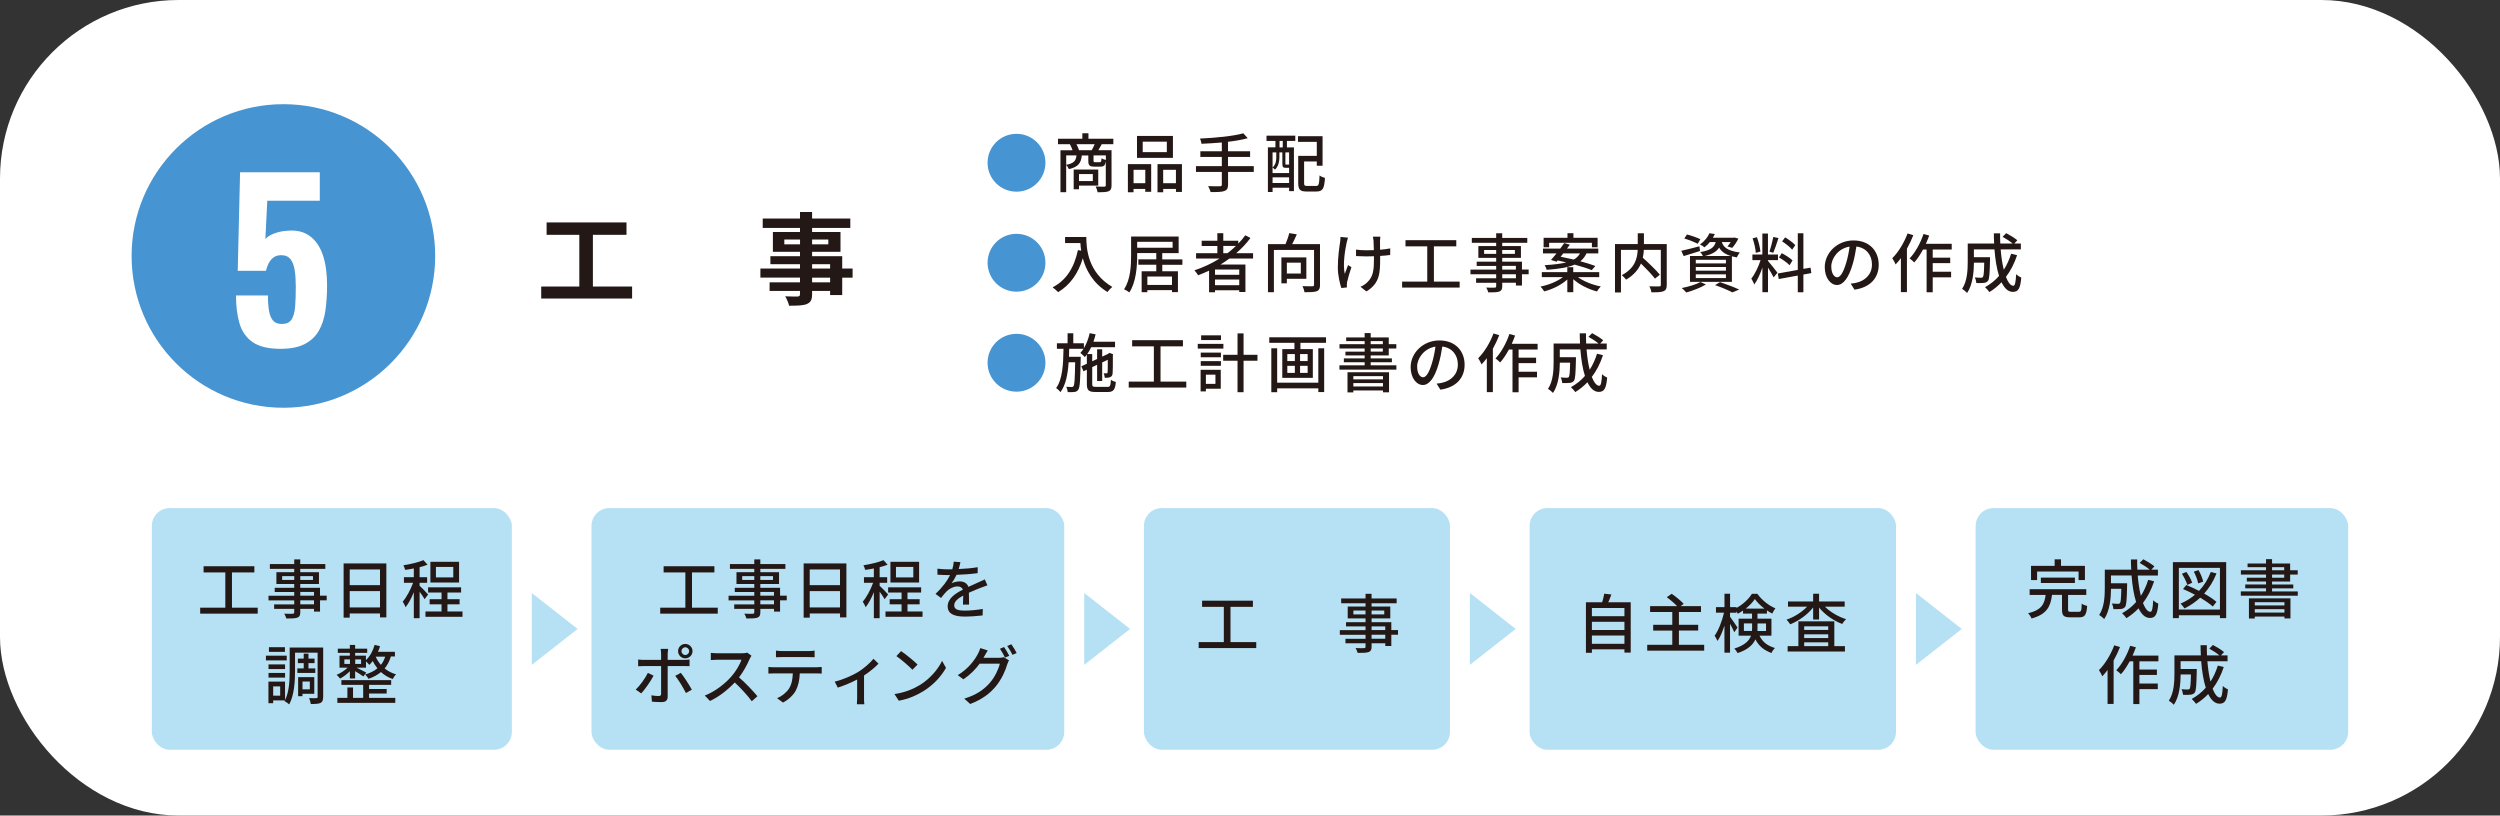 <?xml version="1.0" encoding="UTF-8"?><svg id="uuid-e2cce31c-1d10-4651-ade2-88c5a32d7e02" xmlns="http://www.w3.org/2000/svg" width="700" height="228.35" viewBox="0 0 700 228.35"><rect x="0" y="0" width="700" height="228.35" fill="#333333" stroke="none"/><defs><style>.uuid-e0e5a603-40f5-43ec-bf1f-74da173741d3{fill:#231815;}.uuid-57d4e3eb-c861-4db1-819c-5a74769f9ffe{fill:#fff;}.uuid-1200797e-aded-4846-b149-60b0bc5345be{fill:#b6e1f4;}.uuid-7acab4a8-8a66-4caf-9b92-664ff89e4833{fill:#4694d1;}</style></defs><g id="uuid-89ae1d59-d2a6-4b52-ab6c-36071484471d"><rect class="uuid-57d4e3eb-c861-4db1-819c-5a74769f9ffe" width="700" height="228.35" rx="50" ry="50"/><circle class="uuid-7acab4a8-8a66-4caf-9b92-664ff89e4833" cx="79.35" cy="71.67" r="42.5"/><path class="uuid-e0e5a603-40f5-43ec-bf1f-74da173741d3" d="M176.99,80.23v3.36h-25.45v-3.36h10.67v-14.48h-9.16v-3.47h22.37v3.47h-9.41v14.48h10.98Z"/><path class="uuid-e0e5a603-40f5-43ec-bf1f-74da173741d3" d="M238.73,77.74h-2.91v4.87h-3.39v-1.15h-5.04v.87c0,1.65-.39,2.32-1.48,2.8-1.06.42-2.58.47-4.96.47-.17-.78-.67-1.93-1.09-2.63,1.34.06,3,.06,3.44.06.53-.03.7-.2.7-.7v-.87h-8.51v-2.41h8.51v-1.32h-11.09v-2.55h11.09v-1.21h-8.29v-2.24h8.29v-1.23h-7.59v-5.54h7.59v-1.15h-10.44v-2.63h10.44v-1.82h3.39v1.82h10.7v2.63h-10.7v1.15h7.95v5.54h-7.95v1.23h8.43v3.45h2.91v2.55ZM224.01,68.41v-1.34h-4.4v1.34h4.4ZM227.39,67.07v1.34h4.54v-1.34h-4.54ZM227.39,75.19h5.04v-1.21h-5.04v1.21ZM232.43,77.74h-5.04v1.32h5.04v-1.32Z"/><path class="uuid-57d4e3eb-c861-4db1-819c-5a74769f9ffe" d="M78.56,97.67c-3.4,0-6-.62-7.8-1.86-1.8-1.24-3.03-2.98-3.69-5.22-.66-2.24-.99-4.86-.99-7.86h8.94c0,1.76.11,3.24.33,4.44.22,1.2.62,2.1,1.2,2.7.58.6,1.45.88,2.61.84,1.16-.04,2-.48,2.52-1.32.52-.84.84-2.04.96-3.6.12-1.56.18-3.4.18-5.52,0-1.72-.1-3.24-.3-4.56-.2-1.32-.59-2.36-1.17-3.12-.58-.76-1.47-1.14-2.67-1.14-1.08,0-1.97.38-2.67,1.14-.7.76-1.21,1.84-1.53,3.24h-7.92l.66-27.6h22.32v7.98h-14.7l-.54,10.74c.48-.6,1.29-1.12,2.43-1.56,1.14-.44,2.37-.7,3.69-.78,2.52-.24,4.61.24,6.27,1.44,1.66,1.2,2.89,2.97,3.69,5.31.8,2.34,1.2,5.19,1.2,8.55,0,2.56-.16,4.93-.48,7.11-.32,2.18-.94,4.06-1.86,5.64-.92,1.58-2.24,2.81-3.96,3.69-1.72.88-3.96,1.32-6.72,1.32Z"/><path class="uuid-7acab4a8-8a66-4caf-9b92-664ff89e4833" d="M284.62,37.47c4.48,0,8.1,3.62,8.1,8.1s-3.62,8.1-8.1,8.1-8.1-3.62-8.1-8.1,3.62-8.1,8.1-8.1Z"/><path class="uuid-e0e5a603-40f5-43ec-bf1f-74da173741d3" d="M308.49,40.37c-.34.63-.65,1.21-.95,1.69h3.69v9.83c0,.88-.18,1.39-.81,1.66-.65.25-1.62.29-3.08.29-.07-.45-.32-1.17-.56-1.62,1.08.05,2.12.04,2.43.04.32-.02.41-.11.41-.38v-6.68c-.18,1.15-.58,1.46-1.49,1.46h-1.67c-1.4,0-1.73-.36-1.73-1.62v-1.51h-1.82c-.22,2.09-.95,3.21-3.62,3.83-.13-.34-.45-.88-.76-1.15v7.6h-1.6v-11.74h3.38c-.18-.54-.45-1.19-.74-1.69h-3.33v-1.53h6.82v-1.53h1.71v1.53h6.97v1.53h-3.26ZM298.54,46.16c2.16-.43,2.72-1.15,2.88-2.65h-2.88v2.65ZM302.12,51.96v1.04h-1.49v-5.54h6.88v4.5h-5.38ZM305.68,42.06c.29-.49.61-1.15.83-1.69h-5.11c.31.54.58,1.21.72,1.69h3.57ZM302.12,48.74v1.96h3.87v-1.96h-3.87ZM309.63,43.52h-3.44v1.49c0,.36.05.4.47.4h1.3c.34,0,.41-.13.47-1.1.25.2.79.4,1.21.47v-1.26Z"/><path class="uuid-e0e5a603-40f5-43ec-bf1f-74da173741d3" d="M315.81,45.95h6.52v7.76h-1.66v-.81h-3.28v.94h-1.58v-7.89ZM317.4,47.55v3.75h3.28v-3.75h-3.28ZM328.42,44.2h-10.06v-6.14h10.06v6.14ZM326.71,39.66h-6.75v2.94h6.75v-2.94ZM330.94,45.95v7.8h-1.67v-.85h-3.57v.94h-1.6v-7.89h6.84ZM329.26,51.3v-3.75h-3.57v3.75h3.57Z"/><path class="uuid-e0e5a603-40f5-43ec-bf1f-74da173741d3" d="M351.08,48.14h-7.22v3.53c0,1.1-.31,1.57-1.06,1.82-.74.27-1.96.31-3.82.29-.11-.45-.43-1.21-.7-1.66,1.44.05,2.88.05,3.29.04.4,0,.54-.13.54-.5v-3.51h-7.24v-1.64h7.24v-2.56h-6.01v-1.6h6.01v-2.45c-1.93.16-3.89.29-5.71.36-.02-.41-.23-1.1-.4-1.46,4.25-.2,9.33-.67,12.13-1.48l1.24,1.37c-1.57.45-3.48.76-5.53,1.01v2.65h6.19v1.6h-6.19v2.56h7.22v1.64Z"/><path class="uuid-e0e5a603-40f5-43ec-bf1f-74da173741d3" d="M354.61,37.99h8.07v1.48h-2.34v1.8h1.96v12.24h-1.35v-.94h-4.63v1.19h-1.31v-12.5h2.11v-1.8h-2.5v-1.48ZM356.32,48.45h4.63v-1.46h-.94c-.74,0-.95-.22-.95-1.15v-3.17h-.83v1.42c0,1.06-.23,2.45-1.24,3.42-.14-.18-.47-.47-.67-.59.9-.85,1.04-1.95,1.04-2.85v-1.4h-1.04v5.78ZM360.95,51.24v-1.58h-4.63v1.58h4.63ZM359.17,39.47h-.9v1.8h.9v-1.8ZM360.95,42.67h-1.04v3.15c0,.23.02.27.2.27h.5c.18,0,.23-.02.25-.05.04.02.05.04.09.07v-3.44ZM368.51,52.07c.74,0,.86-.45.97-2.95.38.31,1.06.59,1.51.7-.18,2.95-.63,3.8-2.36,3.8h-2.79c-1.78,0-2.34-.49-2.34-2.38v-7.6h5.2v-3.91h-5.26v-1.6h6.88v8.28h-1.62v-1.19h-3.55v6.01c0,.7.14.83.9.83h2.45Z"/><path class="uuid-7acab4a8-8a66-4caf-9b92-664ff89e4833" d="M284.62,65.47c4.48,0,8.1,3.62,8.1,8.1s-3.62,8.1-8.1,8.1-8.1-3.62-8.1-8.1,3.62-8.1,8.1-8.1Z"/><path class="uuid-e0e5a603-40f5-43ec-bf1f-74da173741d3" d="M304.17,66.35c0,3.26.41,9.94,7.27,13.99-.38.29-1.06,1.01-1.35,1.42-4.09-2.47-6.01-6.14-6.9-9.45-1.33,4.34-3.58,7.49-6.91,9.49-.32-.34-1.1-1.04-1.55-1.35,3.87-2,6.05-5.55,7.09-10.42l.92.16c-.13-.76-.2-1.5-.23-2.14h-4.29v-1.69h5.94Z"/><path class="uuid-e0e5a603-40f5-43ec-bf1f-74da173741d3" d="M325.44,74.13v1.82h4.38v5.85h-1.66v-.56h-6.9v.58h-1.6v-5.87h4.1v-1.82h-5.02v-1.51h5.02v-1.76h-5.35v.58c0,3.08-.27,7.53-2.2,10.44-.32-.29-1.06-.72-1.48-.88,1.84-2.75,1.98-6.7,1.98-9.56v-5.2h13.31v4.63h-4.59v1.76h5.64v1.51h-5.64ZM318.41,69.36h9.92v-1.66h-9.92v1.66ZM328.16,77.42h-6.9v2.36h6.9v-2.36Z"/><path class="uuid-e0e5a603-40f5-43ec-bf1f-74da173741d3" d="M344.25,72.38c-.81.61-1.66,1.15-2.52,1.69h6.99v7.69h-1.73v-.49h-6.79v.56h-1.66v-6.05c-1.01.47-2.03.9-3.06,1.3-.2-.38-.72-1.04-1.03-1.39,2.48-.83,4.88-1.94,7.04-3.31h-6.59v-1.49h5.96v-2.02h-4.39v-1.46h4.39v-2.11h1.66v2.11h4.2v.79c.72-.74,1.39-1.51,1.96-2.32l1.44.76c-1.13,1.55-2.48,2.95-3.98,4.25h4.72v1.49h-6.61ZM346.99,75.46h-6.79v1.49h6.79v-1.49ZM346.99,79.85v-1.58h-6.79v1.58h6.79ZM343.69,70.89c.85-.63,1.62-1.31,2.36-2.02h-3.53v2.02h1.17Z"/><path class="uuid-e0e5a603-40f5-43ec-bf1f-74da173741d3" d="M369.61,79.76c0,.97-.23,1.5-.9,1.78-.7.25-1.82.29-3.44.29-.07-.47-.32-1.24-.58-1.71,1.19.05,2.43.05,2.77.04.36-.02.47-.11.47-.41v-9.76h-11.24v11.83h-1.66v-13.47h4.92c.4-.97.83-2.16,1.04-3.08l2.12.34c-.4.92-.86,1.91-1.31,2.74h7.8v11.42ZM360.32,78.07v1.26h-1.53v-7.26h6.99v6h-5.46ZM360.32,73.55v3.03h3.91v-3.03h-3.91Z"/><path class="uuid-e0e5a603-40f5-43ec-bf1f-74da173741d3" d="M377.08,67.83c-.5,2.36-1.13,6.23-.54,8.86.23-.67.61-1.67.92-2.47l.94.59c-.49,1.37-.99,3.21-1.21,4.14-.05.27-.09.65-.09.85,0,.18.04.45.05.67l-1.57.18c-.38-1.1-.99-3.53-.99-5.76,0-2.95.43-5.71.65-7.2.07-.45.09-.97.09-1.35l2.11.2c-.13.38-.27.95-.36,1.3ZM386.4,67.39c-.02.4,0,1.46.02,2.54,1.04-.09,2.04-.22,2.85-.38l-.02,1.84c-.77.11-1.76.22-2.81.27v.7c0,4.18-.14,6.97-3.85,9.24l-1.66-1.3c.63-.25,1.44-.76,1.91-1.26,1.67-1.57,1.87-3.42,1.87-6.7v-.59c-.74.02-1.48.04-2.18.04-.83,0-2.02-.05-2.84-.09v-1.82c.81.13,1.85.2,2.83.2.68,0,1.42-.02,2.16-.04-.02-1.1-.05-2.18-.09-2.65-.04-.41-.13-.86-.18-1.13h2.09c-.05.32-.07.72-.09,1.13Z"/><path class="uuid-e0e5a603-40f5-43ec-bf1f-74da173741d3" d="M408.7,78.85v1.67h-16.11v-1.67h7.04v-9.87h-6.09v-1.73h14.22v1.73h-6.27v9.87h7.2Z"/><path class="uuid-e0e5a603-40f5-43ec-bf1f-74da173741d3" d="M428.02,76.79h-1.87v3.15h-1.69v-.77h-3.83v.94c0,.92-.23,1.3-.85,1.53-.61.22-1.55.23-3.06.23-.09-.38-.34-.99-.58-1.35.99.04,2.07.04,2.36.02.32-.02.43-.11.43-.41v-.95h-5.62v-1.26h5.62v-1.12h-7.2v-1.31h7.2v-1.03h-5.46v-1.19h5.46v-1.06h-4.99v-3.31h4.99v-.92h-6.82v-1.35h6.82v-1.31h1.69v1.31h7.02v1.35h-7.02v.92h5.24v3.31h-5.24v1.06h5.53v2.21h1.87v1.31ZM418.93,71.08v-1.08h-3.38v1.08h3.38ZM420.62,70v1.08h3.55v-1.08h-3.55ZM420.62,75.48h3.83v-1.03h-3.83v1.03ZM424.46,76.79h-3.83v1.12h3.83v-1.12Z"/><path class="uuid-e0e5a603-40f5-43ec-bf1f-74da173741d3" d="M441.82,77.6c1.62,1.19,4.09,2.16,6.39,2.61-.34.34-.83.97-1.06,1.4-2.36-.61-4.92-1.87-6.63-3.44v3.64h-1.67v-3.55c-1.67,1.51-4.14,2.74-6.48,3.33-.22-.4-.68-1.01-1.03-1.35,2.27-.45,4.72-1.44,6.28-2.65h-5.91v-1.39h7.13v-1.39h1.67v1.39h7.27v1.39h-5.98ZM434.26,72.8c.47-.5.99-1.15,1.55-1.84h-3.78v-1.35h4.83c.4-.54.79-1.06,1.13-1.55l1.57.45c-.25.36-.52.72-.81,1.1h8.77v1.35h-3.31c-.4.86-.94,1.58-1.71,2.2,1.62.43,3.1.9,4.2,1.31l-1.01,1.17c-1.15-.49-2.9-1.03-4.79-1.55-1.75.76-4.23,1.21-7.85,1.46-.05-.36-.34-.97-.54-1.3,2.65-.16,4.59-.41,6.05-.77-.83-.22-1.64-.4-2.41-.56l-.31.36-1.57-.49ZM433.76,69.23h-1.55v-2.65h6.68v-1.28h1.67v1.28h6.77v2.65h-1.6v-1.24h-11.97v1.24ZM437.7,70.96c-.23.31-.49.61-.72.92,1.15.22,2.41.49,3.67.79.83-.45,1.35-1.03,1.75-1.71h-4.7Z"/><path class="uuid-e0e5a603-40f5-43ec-bf1f-74da173741d3" d="M466.69,79.78c0,.99-.23,1.49-.9,1.76-.67.29-1.78.31-3.37.31-.07-.47-.34-1.24-.58-1.69,1.17.05,2.39.05,2.74.04.34-.02.45-.11.45-.43v-9.81h-4.75c-.04.7-.13,1.44-.29,2.21,1.66,1.49,3.73,3.47,4.77,4.75l-1.37,1.1c-.83-1.1-2.43-2.79-3.92-4.23-.7,1.64-1.96,3.22-4.18,4.52-.22-.36-.79-.95-1.19-1.26,3.75-1.98,4.36-4.79,4.45-7.09h-4.68v11.92h-1.67v-13.54h6.37v-3.02h1.73v3.02h6.39v11.45Z"/><path class="uuid-e0e5a603-40f5-43ec-bf1f-74da173741d3" d="M476,70.28c-1.57.52-3.24,1.01-4.57,1.42l-.67-1.48c1.31-.27,3.22-.77,5.08-1.26l.16,1.31ZM477.66,79.66c-1.46.88-3.71,1.75-5.51,2.23-.29-.32-.88-.95-1.26-1.24,1.85-.36,4-.99,5.24-1.69l1.53.7ZM475.37,68.26c-.85-.45-2.5-1.1-3.76-1.48l.74-1.13c1.22.31,2.9.9,3.76,1.33l-.74,1.28ZM478.77,67.77c-.43.54-.94,1.04-1.53,1.49-.31-.29-.86-.65-1.26-.81,1.33-.9,2.21-2.11,2.67-3.15l1.51.23c-.16.34-.34.68-.56,1.03h5.78l.25-.05,1.12.29c-.47.94-1.13,1.98-1.75,2.61l-1.31-.41c.31-.32.61-.77.9-1.22h-2.48c.4,1.3,1.4,2.45,5.06,2.93-.31.32-.7.95-.85,1.37-.5-.09-.97-.2-1.39-.31v7.15h-11.74v-7.24h3.62c-.16-.36-.49-.85-.74-1.1,2.9-.47,3.93-1.33,4.34-2.81h-1.64ZM483.26,72.74h-8.44v1.01h8.44v-1.01ZM483.26,74.76h-8.44v1.03h8.44v-1.03ZM483.26,76.81h-8.44v1.04h8.44v-1.04ZM484.64,71.68c-1.8-.56-2.74-1.4-3.29-2.36-.68,1.1-1.87,1.86-4.02,2.36h7.31ZM481.6,78.99c1.93.65,4.09,1.48,5.38,2.09l-1.93.79c-1.06-.58-2.95-1.39-4.83-2.03l1.37-.85Z"/><path class="uuid-e0e5a603-40f5-43ec-bf1f-74da173741d3" d="M495.03,73.05c.54.58,2.27,2.77,2.65,3.31l-1.06,1.31c-.31-.65-.99-1.78-1.58-2.74v6.88h-1.57v-6.9c-.61,1.8-1.44,3.64-2.29,4.77-.14-.49-.54-1.22-.81-1.67.97-1.19,2-3.33,2.59-5.17h-2.29v-1.57h2.79v-5.89h1.57v5.89h2.81v1.57h-2.81v.2ZM491.63,70.8c-.07-1.1-.45-2.79-.9-4.07l1.21-.31c.49,1.26.86,2.92.99,4.02l-1.3.36ZM497.97,66.67c-.45,1.4-1.01,3.08-1.46,4.12l-1.08-.34c.4-1.1.86-2.88,1.1-4.11l1.44.32ZM504.95,76.87v4.97h-1.57v-4.68l-5.33.97-.27-1.55,5.6-1.01v-10.25h1.57v9.96l2-.34.23,1.53-2.23.4ZM501.08,74.27c-.63-.67-1.91-1.6-2.97-2.18l.79-1.21c1.04.56,2.38,1.4,3.01,2.03l-.83,1.35ZM501.8,69.91c-.56-.7-1.78-1.67-2.81-2.32l.85-1.13c1.01.61,2.25,1.51,2.84,2.18l-.88,1.28Z"/><path class="uuid-e0e5a603-40f5-43ec-bf1f-74da173741d3" d="M519.25,81.1l-1.06-1.69c.61-.05,1.15-.14,1.6-.25,2.3-.52,4.36-2.21,4.36-5.11,0-2.61-1.58-4.68-4.36-5.02-.25,1.62-.56,3.37-1.08,5.06-1.08,3.67-2.58,5.71-4.36,5.71s-3.42-1.98-3.42-4.99c0-4.03,3.53-7.49,8.05-7.49s7.06,3.02,7.06,6.79-2.41,6.37-6.79,7ZM514.41,77.64c.81,0,1.66-1.17,2.49-3.94.45-1.42.77-3.06.99-4.65-3.24.52-5.13,3.33-5.13,5.56,0,2.07.88,3.03,1.66,3.03Z"/><path class="uuid-e0e5a603-40f5-43ec-bf1f-74da173741d3" d="M535.72,65.88c-.49,1.26-1.1,2.56-1.78,3.76v12.15h-1.69v-9.51c-.47.65-.97,1.24-1.48,1.76-.16-.41-.65-1.35-.94-1.73,1.71-1.69,3.31-4.32,4.29-6.95l1.6.5ZM541.16,69.86v2.29h4.9v1.53h-4.9v2.4h5.15v1.57h-5.15v4.18h-1.71v-11.96h-1.01c-.76,1.4-1.58,2.66-2.45,3.62-.27-.29-.92-.88-1.3-1.13,1.58-1.66,3.03-4.25,3.89-6.84l1.6.43c-.29.77-.59,1.57-.94,2.32h7.24v1.6h-5.33Z"/><path class="uuid-e0e5a603-40f5-43ec-bf1f-74da173741d3" d="M564.79,71.45c-.76,2.32-1.82,4.36-3.13,6.09.61,1.53,1.31,2.47,2.07,2.47.47,0,.68-.92.79-3.24.4.4.99.77,1.44.94-.27,3.17-.88,4.02-2.36,4.02-1.31,0-2.36-1.01-3.17-2.7-1.03,1.08-2.16,2-3.4,2.75-.25-.36-.85-1.06-1.22-1.37,1.49-.83,2.83-1.87,3.92-3.15-.65-2.03-1.06-4.61-1.28-7.42h-5.76v2.18h4.52v.65c-.09,3.91-.18,5.46-.56,5.96-.32.38-.67.52-1.15.58-.45.07-1.26.07-2.12.04-.04-.49-.2-1.13-.45-1.57.74.07,1.44.09,1.73.09.25,0,.43-.05.56-.22.2-.25.31-1.28.36-4h-2.88c-.02,2.56-.32,6.16-1.91,8.48-.29-.34-1.03-.94-1.4-1.15,1.44-2.16,1.57-5.26,1.57-7.58v-5.1h7.4c-.05-.94-.09-1.91-.09-2.86h1.76c-.02.97,0,1.93.05,2.86h3.47c-.7-.59-1.87-1.37-2.83-1.89l1.01-1.03c1.06.56,2.41,1.39,3.12,2l-.86.92h1.84v1.64h-5.65c.18,2.14.47,4.09.88,5.69.86-1.33,1.53-2.83,2.05-4.48l1.69.41Z"/><path class="uuid-7acab4a8-8a66-4caf-9b92-664ff89e4833" d="M284.62,93.47c4.48,0,8.1,3.62,8.1,8.1s-3.62,8.1-8.1,8.1-8.1-3.62-8.1-8.1,3.62-8.1,8.1-8.1Z"/><path class="uuid-e0e5a603-40f5-43ec-bf1f-74da173741d3" d="M310.06,108.34c.76,0,.9-.32.99-1.98.36.25.95.5,1.39.59-.2,2.18-.67,2.81-2.27,2.81h-3.4c-1.95,0-2.45-.47-2.45-2.27v-3.98l-.94.45-.61-1.39,1.55-.72v-2.56c-.18.25-.36.49-.56.7-.25-.29-.9-.9-1.26-1.17.32-.34.61-.72.88-1.15h-4.01c-.02.76-.04,1.5-.05,2.23h3.29s0,.49-.02.7c-.11,5.83-.2,7.89-.67,8.5-.29.45-.61.59-1.08.65-.45.07-1.15.07-1.87.05-.04-.45-.2-1.1-.43-1.49.67.05,1.24.05,1.51.05.23.02.4-.04.54-.25.27-.36.38-2.03.45-6.68h-1.82c-.23,3.33-.79,6.34-2.29,8.37-.27-.38-.79-.88-1.22-1.13,1.8-2.47,2-6.7,2.07-11h-1.85v-1.55h2.99v-2.81h1.6v2.81h2.97v1.37c.72-1.19,1.28-2.67,1.62-4.21l1.66.34c-.18.7-.38,1.4-.61,2.07h6.05v1.53h-6.68c-.32.7-.7,1.33-1.1,1.91h1.39v2.02l1.37-.63v-2.72h1.42v2.05l1.6-.74.14-.11.29-.2,1.03.38-.07.23c0,2.56,0,4.63-.07,5.13-.04.63-.32.94-.79,1.1-.4.14-.97.16-1.4.14-.04-.4-.16-.94-.32-1.26.29.02.65.02.79.02.18,0,.27-.05.32-.31.04-.22.05-1.53.05-3.49l-1.57.74v5.2h-1.42v-4.54l-1.37.65v4.7c0,.7.14.83,1.1.83h3.15Z"/><path class="uuid-e0e5a603-40f5-43ec-bf1f-74da173741d3" d="M332.16,106.85v1.67h-16.12v-1.67h7.04v-9.87h-6.08v-1.73h14.22v1.73h-6.27v9.87h7.2Z"/><path class="uuid-e0e5a603-40f5-43ec-bf1f-74da173741d3" d="M342.55,97.61h-7.18v-1.33h7.18v1.33ZM341.81,108.84h-4.16v.76h-1.48v-6.05h5.64v5.29ZM336.21,98.73h5.65v1.3h-5.65v-1.3ZM336.21,101.12h5.65v1.31h-5.65v-1.31ZM341.88,95.21h-5.56v-1.31h5.56v1.31ZM337.65,104.9v2.59h2.67v-2.59h-2.67ZM352.09,101.01h-3.89v8.8h-1.69v-8.8h-4.02v-1.66h4.02v-6h1.69v6h3.89v1.66Z"/><path class="uuid-e0e5a603-40f5-43ec-bf1f-74da173741d3" d="M371.29,94.44v1.55h-7.17v1.76h3.47v8.05h-8.55v-8.05h3.4v-1.76h-7.04v-1.55h15.88ZM369.13,97.52h1.64v12.26h-1.64v-1.04h-11.52v1.08h-1.64v-12.3h1.64v9.63h11.52v-9.63ZM360.45,101.1h2.11v-1.96h-2.11v1.96ZM360.45,104.41h2.11v-1.98h-2.11v1.98ZM366.14,99.14h-2.12v1.96h2.12v-1.96ZM366.14,102.43h-2.12v1.98h2.12v-1.98Z"/><path class="uuid-e0e5a603-40f5-43ec-bf1f-74da173741d3" d="M390.99,102.29v1.21h-15.95v-1.21h7.06v-.86h-5.82v-1.08h5.82v-.83h-5.38v-1.06h5.38v-.88h-7.04v-1.21h7.04v-.86h-5.17v-1.03h5.17v-1.22h1.69v1.22h5.06v1.89h2.12v1.21h-2.12v1.94h-5.06v.83h5.94v1.08h-5.94v.86h7.2ZM377.3,104.23h11.63v5.62h-1.69v-.52h-8.3v.54h-1.64v-5.64ZM378.94,105.32v.9h8.3v-.9h-8.3ZM387.24,108.21v-.95h-8.3v.95h8.3ZM383.79,96.37h3.4v-.86h-3.4v.86ZM383.79,98.45h3.4v-.88h-3.4v.88Z"/><path class="uuid-e0e5a603-40f5-43ec-bf1f-74da173741d3" d="M403.3,109.1l-1.06-1.69c.61-.05,1.15-.14,1.6-.25,2.3-.52,4.36-2.21,4.36-5.11,0-2.61-1.58-4.68-4.36-5.02-.25,1.62-.56,3.37-1.08,5.06-1.08,3.67-2.57,5.71-4.36,5.71s-3.42-1.98-3.42-4.99c0-4.03,3.53-7.49,8.05-7.49s7.06,3.02,7.06,6.79-2.41,6.37-6.79,7ZM398.46,105.64c.81,0,1.66-1.17,2.48-3.94.45-1.42.77-3.06.99-4.65-3.24.52-5.13,3.33-5.13,5.56,0,2.07.88,3.03,1.66,3.03Z"/><path class="uuid-e0e5a603-40f5-43ec-bf1f-74da173741d3" d="M419.78,93.88c-.49,1.26-1.1,2.56-1.78,3.76v12.15h-1.69v-9.51c-.47.65-.97,1.24-1.48,1.76-.16-.41-.65-1.35-.94-1.73,1.71-1.69,3.31-4.32,4.29-6.95l1.6.5ZM425.21,97.86v2.29h4.9v1.53h-4.9v2.4h5.15v1.57h-5.15v4.18h-1.71v-11.96h-1.01c-.76,1.4-1.58,2.66-2.45,3.62-.27-.29-.92-.88-1.3-1.13,1.58-1.66,3.02-4.25,3.89-6.84l1.6.43c-.29.77-.59,1.57-.94,2.32h7.24v1.6h-5.33Z"/><path class="uuid-e0e5a603-40f5-43ec-bf1f-74da173741d3" d="M448.84,99.45c-.76,2.32-1.82,4.36-3.13,6.09.61,1.53,1.31,2.47,2.07,2.47.47,0,.68-.92.79-3.24.4.4.99.77,1.44.94-.27,3.17-.88,4.02-2.36,4.02-1.31,0-2.36-1.01-3.17-2.7-1.03,1.08-2.16,2-3.4,2.75-.25-.36-.85-1.06-1.22-1.37,1.49-.83,2.83-1.87,3.92-3.15-.65-2.03-1.06-4.61-1.28-7.42h-5.76v2.18h4.52v.65c-.09,3.91-.18,5.46-.56,5.96-.32.38-.67.52-1.15.58-.45.07-1.26.07-2.12.04-.04-.49-.2-1.13-.45-1.57.74.07,1.44.09,1.73.09.25,0,.43-.05.56-.22.2-.25.31-1.28.36-4h-2.88c-.02,2.56-.32,6.16-1.91,8.48-.29-.34-1.03-.94-1.4-1.15,1.44-2.16,1.57-5.26,1.57-7.58v-5.1h7.4c-.05-.94-.09-1.91-.09-2.86h1.76c-.02.97,0,1.93.05,2.86h3.47c-.7-.59-1.87-1.37-2.83-1.89l1.01-1.03c1.06.56,2.41,1.39,3.12,2l-.86.92h1.84v1.64h-5.65c.18,2.14.47,4.09.88,5.69.86-1.33,1.53-2.83,2.05-4.48l1.69.41Z"/><rect class="uuid-1200797e-aded-4846-b149-60b0bc5345be" x="42.52" y="142.26" width="100.8" height="67.68" rx="5" ry="5"/><path class="uuid-e0e5a603-40f5-43ec-bf1f-74da173741d3" d="M72.16,170.15v1.67h-16.11v-1.67h7.04v-9.87h-6.09v-1.73h14.22v1.73h-6.27v9.87h7.2Z"/><path class="uuid-e0e5a603-40f5-43ec-bf1f-74da173741d3" d="M91.48,168.1h-1.87v3.15h-1.69v-.77h-3.84v.94c0,.92-.23,1.3-.85,1.53-.61.21-1.55.23-3.06.23-.09-.38-.34-.99-.58-1.35.99.04,2.07.04,2.36.02.32-.02.43-.11.43-.41v-.95h-5.62v-1.26h5.62v-1.12h-7.2v-1.31h7.2v-1.03h-5.46v-1.19h5.46v-1.06h-4.99v-3.31h4.99v-.92h-6.82v-1.35h6.82v-1.31h1.69v1.31h7.02v1.35h-7.02v.92h5.24v3.31h-5.24v1.06h5.53v2.21h1.87v1.31ZM82.39,162.39v-1.08h-3.39v1.08h3.39ZM84.08,161.31v1.08h3.55v-1.08h-3.55ZM84.08,166.78h3.84v-1.03h-3.84v1.03ZM87.92,168.1h-3.84v1.12h3.84v-1.12Z"/><path class="uuid-e0e5a603-40f5-43ec-bf1f-74da173741d3" d="M108.18,157.76v15.11h-1.78v-1.1h-8.48v1.17h-1.71v-15.18h11.97ZM97.92,159.45v4.39h8.48v-4.39h-8.48ZM106.4,170.08v-4.57h-8.48v4.57h8.48Z"/><path class="uuid-e0e5a603-40f5-43ec-bf1f-74da173741d3" d="M118.89,167.77c-.27-.5-.86-1.35-1.4-2.09v7.42h-1.62v-7.28c-.67,1.64-1.49,3.19-2.3,4.2-.16-.47-.56-1.15-.81-1.55,1.06-1.22,2.21-3.37,2.9-5.28h-2.56v-1.58h2.77v-2.45c-.83.18-1.66.31-2.43.41-.07-.38-.29-.94-.49-1.29,2-.32,4.27-.85,5.62-1.44l1.15,1.28c-.65.25-1.42.49-2.23.7v2.79h2.11v1.58h-2.11v.83c.52.45,2.05,2.02,2.38,2.43l-.97,1.31ZM129.5,171.21v1.49h-10.37v-1.49h4.5v-2h-3.33v-1.44h3.33v-1.86h-3.76v-1.46h9.24v1.46h-3.82v1.86h3.4v1.44h-3.4v2h4.21ZM128.54,163.11h-8.03v-5.8h8.03v5.8ZM126.92,158.75h-4.86v2.92h4.86v-2.92Z"/><path class="uuid-e0e5a603-40f5-43ec-bf1f-74da173741d3" d="M80.29,184.91h-5.83v-1.33h5.83v1.33ZM90.48,195.14c0,.88-.18,1.4-.72,1.67-.52.27-1.42.31-2.74.31-.05-.43-.27-1.21-.47-1.66.88.05,1.76.04,2.02.02.27,0,.36-.07.36-.34v-12.39h-6.32v5.08c0,2.79-.2,6.81-1.64,9.4-.27-.27-.95-.74-1.31-.92l.11-.2h-3.28v.79h-1.33v-6.05h4.65v5.19c1.19-2.39,1.3-5.69,1.3-8.21v-6.52h9.38v13.83ZM79.82,187.33h-4.63v-1.3h4.63v1.3ZM75.19,188.42h4.63v1.31h-4.63v-1.31ZM79.78,182.52h-4.48v-1.31h4.48v1.31ZM78.45,192.2h-1.96v2.59h1.96v-2.59ZM85.04,187.16v-1.49h-1.64v-1.26h1.64v-1.38h1.33v1.38h1.71v1.26h-1.71v1.49h1.91v1.26h-5.02v-1.26h1.78ZM84.7,194.26v.67h-1.22v-5.33h4.52v4.66h-3.29ZM84.7,190.82v2.2h2.05v-2.2h-2.05Z"/><path class="uuid-e0e5a603-40f5-43ec-bf1f-74da173741d3" d="M109.43,183.85c-.4,1.31-.97,2.41-1.73,3.31.86.7,1.93,1.3,3.2,1.66-.32.29-.76.92-.94,1.31-1.31-.45-2.4-1.15-3.29-1.95-.95.79-2.12,1.42-3.48,1.89-.16-.3-.65-.94-.95-1.21,1.37-.4,2.52-.97,3.44-1.73-.54-.65-.97-1.35-1.31-2.04-.31.4-.63.76-.97,1.08-.2-.25-.59-.68-.92-.99v1.76h-2.67c.81.38,2.3,1.13,2.75,1.39l-.83,1.08c-.47-.36-1.48-1.01-2.29-1.48v2.04h-1.48v-2.02c-.83.83-1.85,1.6-2.74,2.05-.22-.31-.65-.79-.97-1.04,1.04-.41,2.25-1.21,3.1-2.02h-2.29v-3.35h2.9v-.79h-3.37v-1.17h3.37v-1.04h1.48v1.04h3.38v1.17h-3.38v.79h3.02v1.24c1.13-1.04,1.98-2.57,2.43-4.25l1.53.36c-.16.54-.36,1.06-.58,1.57h4.74v1.31h-1.17ZM103.33,195.41h7.35v1.39h-16.22v-1.39h2.81v-2.92h1.58v2.92h2.84v-3.64h-6.1v-1.33h13.94v1.33h-6.19v1.15h4.93v1.26h-4.93v1.22ZM96.42,185.9h1.57v-1.26h-1.57v1.26ZM101.1,184.64h-1.64v1.26h1.64v-1.26ZM105.2,183.87c.34.79.81,1.57,1.46,2.29.52-.65.92-1.42,1.19-2.3h-2.65v.02Z"/><rect class="uuid-1200797e-aded-4846-b149-60b0bc5345be" x="165.62" y="142.26" width="132.37" height="67.68" rx="5" ry="5"/><path class="uuid-e0e5a603-40f5-43ec-bf1f-74da173741d3" d="M200.97,170.15v1.67h-16.11v-1.67h7.04v-9.87h-6.09v-1.73h14.22v1.73h-6.27v9.87h7.2Z"/><path class="uuid-e0e5a603-40f5-43ec-bf1f-74da173741d3" d="M220.29,168.1h-1.87v3.15h-1.69v-.77h-3.83v.94c0,.92-.23,1.3-.85,1.53-.61.21-1.55.23-3.06.23-.09-.38-.34-.99-.58-1.35.99.04,2.07.04,2.36.02.32-.02.43-.11.43-.41v-.95h-5.62v-1.26h5.62v-1.12h-7.2v-1.31h7.2v-1.03h-5.46v-1.19h5.46v-1.06h-4.99v-3.31h4.99v-.92h-6.82v-1.35h6.82v-1.31h1.69v1.31h7.02v1.35h-7.02v.92h5.24v3.31h-5.24v1.06h5.53v2.21h1.87v1.31ZM211.2,162.39v-1.08h-3.39v1.08h3.39ZM212.89,161.31v1.08h3.55v-1.08h-3.55ZM212.89,166.78h3.83v-1.03h-3.83v1.03ZM216.72,168.1h-3.83v1.12h3.83v-1.12Z"/><path class="uuid-e0e5a603-40f5-43ec-bf1f-74da173741d3" d="M236.99,157.76v15.11h-1.78v-1.1h-8.48v1.17h-1.71v-15.18h11.97ZM226.72,159.45v4.39h8.48v-4.39h-8.48ZM235.2,170.08v-4.57h-8.48v4.57h8.48Z"/><path class="uuid-e0e5a603-40f5-43ec-bf1f-74da173741d3" d="M247.7,167.77c-.27-.5-.86-1.35-1.4-2.09v7.42h-1.62v-7.28c-.67,1.64-1.49,3.19-2.3,4.2-.16-.47-.56-1.15-.81-1.55,1.06-1.22,2.21-3.37,2.9-5.28h-2.56v-1.58h2.77v-2.45c-.83.18-1.66.31-2.43.41-.07-.38-.29-.94-.49-1.29,2-.32,4.27-.85,5.62-1.44l1.15,1.28c-.65.25-1.42.49-2.23.7v2.79h2.11v1.58h-2.11v.83c.52.45,2.05,2.02,2.38,2.43l-.97,1.31ZM258.31,171.21v1.49h-10.37v-1.49h4.5v-2h-3.33v-1.44h3.33v-1.86h-3.76v-1.46h9.24v1.46h-3.82v1.86h3.4v1.44h-3.4v2h4.21ZM257.35,163.11h-8.03v-5.8h8.03v5.8ZM255.73,158.75h-4.86v2.92h4.86v-2.92Z"/><path class="uuid-e0e5a603-40f5-43ec-bf1f-74da173741d3" d="M268.46,159.33c1.76-.07,3.66-.23,5.29-.52v1.67c-1.76.25-3.98.41-5.92.47-.4.85-.88,1.69-1.39,2.38.59-.34,1.6-.54,2.3-.54,1.13,0,2.07.52,2.41,1.53,1.12-.52,2.03-.9,2.88-1.3.61-.27,1.13-.5,1.71-.79l.74,1.66c-.52.16-1.3.45-1.84.67-.92.36-2.09.83-3.35,1.4.02,1.03.04,2.47.05,3.33h-1.71c.04-.63.05-1.66.07-2.54-1.55.85-2.52,1.68-2.52,2.74,0,1.22,1.17,1.48,2.99,1.48,1.46,0,3.42-.18,5.01-.47l-.05,1.82c-1.3.16-3.39.32-5.01.32-2.68,0-4.77-.63-4.77-2.86s2.16-3.62,4.25-4.68c-.23-.63-.81-.9-1.48-.9-1.1,0-2.23.58-2.99,1.3-.52.5-1.04,1.17-1.64,1.93l-1.55-1.15c2.11-1.98,3.33-3.73,4.07-5.26h-.52c-.76,0-2-.04-3.01-.11v-1.69c.95.14,2.23.2,3.1.2.34,0,.7,0,1.06-.02.23-.74.38-1.49.41-2.14l1.87.14c-.11.5-.25,1.17-.49,1.94Z"/><path class="uuid-e0e5a603-40f5-43ec-bf1f-74da173741d3" d="M179.55,194.15l-1.55-1.06c1.19-1.12,2.68-3.19,3.4-4.68l1.6.77c-.79,1.57-2.45,3.89-3.46,4.97ZM186.95,183.11v1.66h4.52c.47,0,1.13-.04,1.6-.11v1.87c-.52-.04-1.13-.04-1.58-.04h-4.54v8.57c0,.97-.5,1.53-1.69,1.53-.85,0-1.91-.04-2.72-.12l-.16-1.78c.77.14,1.58.2,2.05.2s.67-.18.68-.67v-7.72h-4.81c-.56,0-1.13.02-1.62.05v-1.89c.5.05,1.04.11,1.6.11h4.83v-1.68c0-.43-.07-1.12-.14-1.4h2.12c-.05.25-.14,1.01-.14,1.42ZM193.72,193.11l-1.66.94c-.74-1.48-2.07-3.69-2.99-4.81l1.55-.85c.95,1.15,2.38,3.42,3.1,4.72ZM191.88,180.3c1.12,0,2.03.9,2.03,2.02s-.92,2.02-2.03,2.02-2.02-.9-2.02-2.02.9-2.02,2.02-2.02ZM191.88,183.4c.59,0,1.08-.49,1.08-1.08s-.49-1.08-1.08-1.08-1.06.49-1.06,1.08.47,1.08,1.06,1.08Z"/><path class="uuid-e0e5a603-40f5-43ec-bf1f-74da173741d3" d="M209.88,184.54c-.63,1.48-1.69,3.51-2.95,5.13,1.85,1.59,4.03,3.91,5.15,5.28l-1.58,1.4c-1.19-1.62-2.99-3.6-4.77-5.26-1.93,2.05-4.36,3.98-6.93,5.19l-1.46-1.53c2.92-1.12,5.62-3.28,7.4-5.28,1.22-1.37,2.43-3.35,2.86-4.75h-6.61c-.7,0-1.67.09-1.96.11v-2.03c.36.05,1.4.12,1.96.12h6.68c.67,0,1.26-.07,1.57-.18l1.17.87c-.13.18-.4.63-.52.94Z"/><path class="uuid-e0e5a603-40f5-43ec-bf1f-74da173741d3" d="M216.79,186.84h11.78c.38,0,1.06-.04,1.51-.09v1.85c-.41-.04-1.04-.05-1.51-.05h-4.63c-.07,1.91-.43,3.49-1.12,4.81-.65,1.22-2.02,2.56-3.58,3.35l-1.66-1.21c1.33-.56,2.61-1.58,3.33-2.68.77-1.21,1.01-2.65,1.08-4.27h-5.2c-.54,0-1.15.02-1.64.05v-1.85c.5.05,1.08.09,1.64.09ZM219.02,182.3h7.27c.56,0,1.22-.05,1.8-.13v1.86c-.58-.04-1.24-.05-1.8-.05h-7.26c-.59,0-1.26.02-1.76.05v-1.86c.54.07,1.17.13,1.75.13Z"/><path class="uuid-e0e5a603-40f5-43ec-bf1f-74da173741d3" d="M240.2,188.21c1.71-1.06,3.44-2.59,4.38-3.75l1.4,1.37c-.9.95-2.45,2.25-4.05,3.31v6.32c0,.58.02,1.42.09,1.73h-2.09c.04-.31.07-1.15.07-1.73v-5.19c-1.55.81-3.62,1.69-5.42,2.27l-.86-1.69c2.36-.54,5.02-1.77,6.48-2.65Z"/><path class="uuid-e0e5a603-40f5-43ec-bf1f-74da173741d3" d="M257.53,191.83c2.9-1.78,5.15-4.48,6.25-6.79l1.1,1.96c-1.3,2.34-3.51,4.79-6.32,6.52-1.82,1.12-4.1,2.18-6.9,2.68l-1.21-1.86c3.01-.45,5.35-1.46,7.08-2.52ZM256.91,186.07l-1.42,1.46c-.94-.95-3.17-2.92-4.5-3.82l1.31-1.4c1.26.85,3.6,2.72,4.61,3.76Z"/><path class="uuid-e0e5a603-40f5-43ec-bf1f-74da173741d3" d="M275.63,183.72c-.09.16-.16.31-.27.47h4.34c.5,0,1.01-.07,1.35-.18l1.48.9c-.18.29-.38.74-.5,1.1-.49,1.73-1.55,4.14-3.17,6.12-1.66,2.04-3.84,3.69-7.2,4.99l-1.67-1.51c3.48-1.03,5.62-2.63,7.22-4.48,1.33-1.53,2.41-3.8,2.74-5.31h-5.64c-1.13,1.55-2.68,3.13-4.56,4.39l-1.58-1.17c3.13-1.89,4.81-4.38,5.65-5.96.22-.38.52-1.1.67-1.62l2.09.68c-.36.54-.74,1.22-.94,1.58ZM282.6,183.63l-1.19.5c-.36-.72-.94-1.8-1.42-2.48l1.15-.49c.45.65,1.1,1.76,1.46,2.47ZM284.67,182.84l-1.17.52c-.38-.78-.97-1.8-1.48-2.48l1.15-.49c.49.67,1.17,1.8,1.49,2.45Z"/><rect class="uuid-1200797e-aded-4846-b149-60b0bc5345be" x="320.3" y="142.26" width="85.69" height="67.68" rx="5" ry="5"/><path class="uuid-e0e5a603-40f5-43ec-bf1f-74da173741d3" d="M351.75,179.79v1.67h-16.12v-1.67h7.04v-9.87h-6.08v-1.73h14.22v1.73h-6.27v9.87h7.2Z"/><path class="uuid-e0e5a603-40f5-43ec-bf1f-74da173741d3" d="M391.44,177.73h-1.87v3.15h-1.69v-.77h-3.83v.94c0,.92-.23,1.3-.85,1.53-.61.22-1.55.23-3.06.23-.09-.38-.34-.99-.58-1.35.99.04,2.07.04,2.36.02.32-.02.43-.11.43-.41v-.95h-5.62v-1.26h5.62v-1.12h-7.2v-1.31h7.2v-1.03h-5.46v-1.19h5.46v-1.06h-4.99v-3.31h4.99v-.92h-6.82v-1.35h6.82v-1.31h1.69v1.31h7.02v1.35h-7.02v.92h5.24v3.31h-5.24v1.06h5.53v2.21h1.87v1.31ZM382.34,172.03v-1.08h-3.39v1.08h3.39ZM384.04,170.95v1.08h3.55v-1.08h-3.55ZM384.04,176.42h3.83v-1.03h-3.83v1.03ZM387.87,177.73h-3.83v1.12h3.83v-1.12Z"/><rect class="uuid-1200797e-aded-4846-b149-60b0bc5345be" x="428.28" y="142.26" width="102.6" height="67.68" rx="5" ry="5"/><path class="uuid-e0e5a603-40f5-43ec-bf1f-74da173741d3" d="M456.6,168.64v14.08h-1.76v-.9h-9.11v.97h-1.67v-14.15h4.54c.25-.77.47-1.71.59-2.41l2,.23c-.29.76-.58,1.53-.88,2.18h6.3ZM445.73,170.24v2.3h9.11v-2.3h-9.11ZM445.73,174.1v2.3h9.11v-2.3h-9.11ZM454.84,180.27v-2.32h-9.11v2.32h9.11Z"/><path class="uuid-e0e5a603-40f5-43ec-bf1f-74da173741d3" d="M477.17,180.54v1.64h-15.95v-1.64h7.02v-3.98h-5.35v-1.62h5.35v-3.58h-6.21v-1.64h7.56c-.74-.79-1.91-1.8-2.9-2.5l1.37-.96c1.15.77,2.63,1.98,3.37,2.83l-.88.63h5.73v1.64h-6.19v3.58h5.4v1.62h-5.4v3.98h7.09Z"/><path class="uuid-e0e5a603-40f5-43ec-bf1f-74da173741d3" d="M492.65,177.99c1.03,2.04,2.41,2.84,4.34,3.46-.38.34-.79.92-.97,1.4-1.96-.76-3.42-1.73-4.5-3.82-.7,1.51-2.12,2.9-4.99,3.83-.16-.34-.63-.99-.92-1.26,2.97-.94,4.2-2.23,4.68-3.62h-3.48v-4.75h3.76v-1.42h-2.52v-.86c-.49.34-.97.65-1.48.9-.09-.22-.22-.47-.36-.72v.43h-1.8v1.13c.49.63,1.82,2.59,2.09,3.04l-.9,1.31c-.23-.56-.72-1.51-1.19-2.36v8.07h-1.57v-7.58c-.54,1.69-1.22,3.28-1.94,4.3-.18-.45-.56-1.1-.81-1.46,1.08-1.49,2.11-4.16,2.63-6.46h-2.25v-1.55h2.38v-3.76h1.57v3.76h1.8v.22c1.8-.96,3.44-2.52,4.32-3.96h1.51c1.26,1.75,3.19,3.31,5.06,4.07-.32.41-.67,1.01-.88,1.48-.49-.25-.99-.56-1.49-.9v.9h-2.65v1.42h3.91v4.75h-3.35ZM490.55,176.67c.04-.27.04-.52.04-.79v-1.33h-2.3v2.12h2.27ZM494.04,170.41c-1.06-.81-2.04-1.76-2.68-2.68-.59.9-1.51,1.85-2.56,2.68h5.24ZM492.1,174.55v1.37c0,.25,0,.5-.02.76h2.41v-2.12h-2.39Z"/><path class="uuid-e0e5a603-40f5-43ec-bf1f-74da173741d3" d="M510.99,169.87c1.49,1.51,3.75,2.83,5.91,3.49-.36.32-.85.94-1.08,1.35-2.41-.88-4.86-2.61-6.48-4.59v3.35h-1.66v-3.38c-1.6,2.04-4.05,3.78-6.43,4.72-.22-.38-.68-.99-1.04-1.3,2.11-.7,4.3-2.09,5.78-3.64h-5.35v-1.46h7.04v-2.16h1.66v2.16h7.17v1.46h-5.51ZM513.61,180.92h2.97v1.51h-16.04v-1.51h3.01v-6.95h10.06v6.95ZM505.17,175.38v1.01h6.73v-1.01h-6.73ZM511.9,177.61h-6.73v1.04h6.73v-1.04ZM505.17,180.92h6.73v-1.06h-6.73v1.06Z"/><rect class="uuid-1200797e-aded-4846-b149-60b0bc5345be" x="553.18" y="142.26" width="104.3" height="67.68" rx="5" ry="5"/><path class="uuid-e0e5a603-40f5-43ec-bf1f-74da173741d3" d="M582.07,171.3c.65,0,.76-.29.81-2.27.36.27,1.06.52,1.53.65-.2,2.5-.67,3.17-2.2,3.17h-2.56c-1.84,0-2.29-.51-2.29-2.14v-4.14h-2.79c-.4,3.19-1.42,5.44-5.74,6.61-.14-.43-.61-1.13-.97-1.47,3.82-.9,4.61-2.65,4.92-5.13h-4.48v-1.6h15.86v1.6h-5.1v4.12c0,.52.13.61.81.61h2.2ZM570.38,162.41h-1.69v-3.96h6.61v-1.84h1.78v1.84h6.7v3.96h-1.78v-2.38h-11.61v2.38ZM571.44,163.24v-1.51h9.53v1.51h-9.53Z"/><path class="uuid-e0e5a603-40f5-43ec-bf1f-74da173741d3" d="M603.16,162.75c-.76,2.32-1.82,4.36-3.13,6.09.61,1.53,1.31,2.47,2.07,2.47.47,0,.68-.92.79-3.24.4.4.99.78,1.44.94-.27,3.17-.88,4.02-2.36,4.02-1.31,0-2.36-1.01-3.17-2.7-1.03,1.08-2.16,2-3.4,2.75-.25-.36-.85-1.06-1.22-1.37,1.49-.83,2.83-1.87,3.93-3.15-.65-2.03-1.06-4.61-1.28-7.42h-5.76v2.18h4.52v.65c-.09,3.91-.18,5.46-.56,5.96-.32.38-.67.52-1.15.58-.45.07-1.26.07-2.12.04-.04-.49-.2-1.13-.45-1.57.74.07,1.44.09,1.73.09.25,0,.43-.05.56-.21.2-.25.31-1.28.36-4h-2.88c-.02,2.56-.32,6.16-1.91,8.48-.29-.34-1.03-.94-1.4-1.15,1.44-2.16,1.57-5.26,1.57-7.58v-5.1h7.4c-.05-.94-.09-1.91-.09-2.86h1.76c-.02.97,0,1.93.05,2.86h3.47c-.7-.59-1.87-1.37-2.83-1.89l1.01-1.03c1.06.56,2.41,1.39,3.12,2l-.86.92h1.84v1.64h-5.65c.18,2.14.47,4.09.88,5.69.86-1.33,1.53-2.83,2.05-4.48l1.69.41Z"/><path class="uuid-e0e5a603-40f5-43ec-bf1f-74da173741d3" d="M623.33,157.4v15.68h-1.75v-.81h-11.5v.81h-1.67v-15.68h14.93ZM621.58,170.67v-11.67h-11.5v11.67h11.5ZM620.63,160.55c-.86,2.18-2.04,4.07-3.46,5.65,1.37.77,2.61,1.6,3.44,2.32l-1.03,1.31c-.83-.76-2.11-1.64-3.53-2.48-1.3,1.21-2.77,2.21-4.39,3.01-.22-.34-.76-1.03-1.1-1.35,1.5-.65,2.84-1.48,4.03-2.48-1.13-.61-2.29-1.17-3.35-1.6l.92-1.13c1.13.45,2.38,1.03,3.57,1.64,1.42-1.48,2.52-3.26,3.29-5.29l1.6.41ZM612.45,163.78c-.23-.85-.88-2.14-1.51-3.12l1.24-.52c.67.94,1.39,2.18,1.62,3.03l-1.35.61ZM615.48,163.36c-.13-.88-.65-2.25-1.21-3.29l1.31-.45c.59,1.01,1.15,2.36,1.31,3.24l-1.42.5Z"/><path class="uuid-e0e5a603-40f5-43ec-bf1f-74da173741d3" d="M643.38,165.59v1.21h-15.95v-1.21h7.06v-.86h-5.82v-1.08h5.82v-.83h-5.38v-1.06h5.38v-.88h-7.04v-1.21h7.04v-.86h-5.17v-1.03h5.17v-1.22h1.69v1.22h5.06v1.89h2.12v1.21h-2.12v1.95h-5.06v.83h5.94v1.08h-5.94v.86h7.2ZM629.7,167.54h11.63v5.62h-1.69v-.52h-8.3v.54h-1.64v-5.63ZM631.34,168.62v.9h8.3v-.9h-8.3ZM639.64,171.52v-.95h-8.3v.95h8.3ZM636.18,159.67h3.4v-.86h-3.4v.86ZM636.18,161.76h3.4v-.88h-3.4v.88Z"/><path class="uuid-e0e5a603-40f5-43ec-bf1f-74da173741d3" d="M593.59,181.19c-.49,1.26-1.1,2.56-1.78,3.76v12.15h-1.69v-9.51c-.47.65-.97,1.24-1.48,1.77-.16-.41-.65-1.35-.94-1.73,1.71-1.69,3.31-4.32,4.29-6.95l1.6.5ZM599.03,185.17v2.29h4.9v1.53h-4.9v2.39h5.15v1.57h-5.15v4.18h-1.71v-11.96h-1.01c-.76,1.4-1.58,2.66-2.45,3.62-.27-.29-.92-.88-1.3-1.13,1.58-1.66,3.02-4.25,3.89-6.84l1.6.43c-.29.77-.59,1.57-.94,2.32h7.24v1.6h-5.33Z"/><path class="uuid-e0e5a603-40f5-43ec-bf1f-74da173741d3" d="M622.66,186.75c-.76,2.32-1.82,4.36-3.13,6.09.61,1.53,1.31,2.47,2.07,2.47.47,0,.68-.92.79-3.24.4.4.99.78,1.44.94-.27,3.17-.88,4.02-2.36,4.02-1.31,0-2.36-1.01-3.17-2.7-1.03,1.08-2.16,2-3.4,2.75-.25-.36-.85-1.06-1.22-1.37,1.49-.83,2.83-1.87,3.93-3.15-.65-2.03-1.06-4.61-1.28-7.42h-5.76v2.18h4.52v.65c-.09,3.91-.18,5.46-.56,5.96-.32.38-.67.52-1.15.58-.45.07-1.26.07-2.12.04-.04-.49-.2-1.13-.45-1.57.74.07,1.44.09,1.73.09.25,0,.43-.05.56-.21.2-.25.31-1.28.36-4h-2.88c-.02,2.56-.32,6.16-1.91,8.48-.29-.34-1.03-.94-1.4-1.15,1.44-2.16,1.57-5.26,1.57-7.58v-5.1h7.4c-.05-.94-.09-1.91-.09-2.86h1.76c-.02.97,0,1.93.05,2.86h3.47c-.7-.59-1.87-1.37-2.83-1.89l1.01-1.03c1.06.56,2.41,1.39,3.12,2l-.86.92h1.84v1.64h-5.65c.18,2.14.47,4.09.88,5.69.86-1.33,1.53-2.83,2.05-4.48l1.69.41Z"/><polygon class="uuid-1200797e-aded-4846-b149-60b0bc5345be" points="148.9 166.04 161.74 176.1 148.9 186.17 148.9 166.04"/><polygon class="uuid-1200797e-aded-4846-b149-60b0bc5345be" points="303.58 166.04 316.42 176.1 303.58 186.17 303.58 166.04"/><polygon class="uuid-1200797e-aded-4846-b149-60b0bc5345be" points="411.56 166.04 424.4 176.1 411.56 186.17 411.56 166.04"/><polygon class="uuid-1200797e-aded-4846-b149-60b0bc5345be" points="536.46 166.04 549.3 176.1 536.46 186.17 536.46 166.04"/></g></svg>